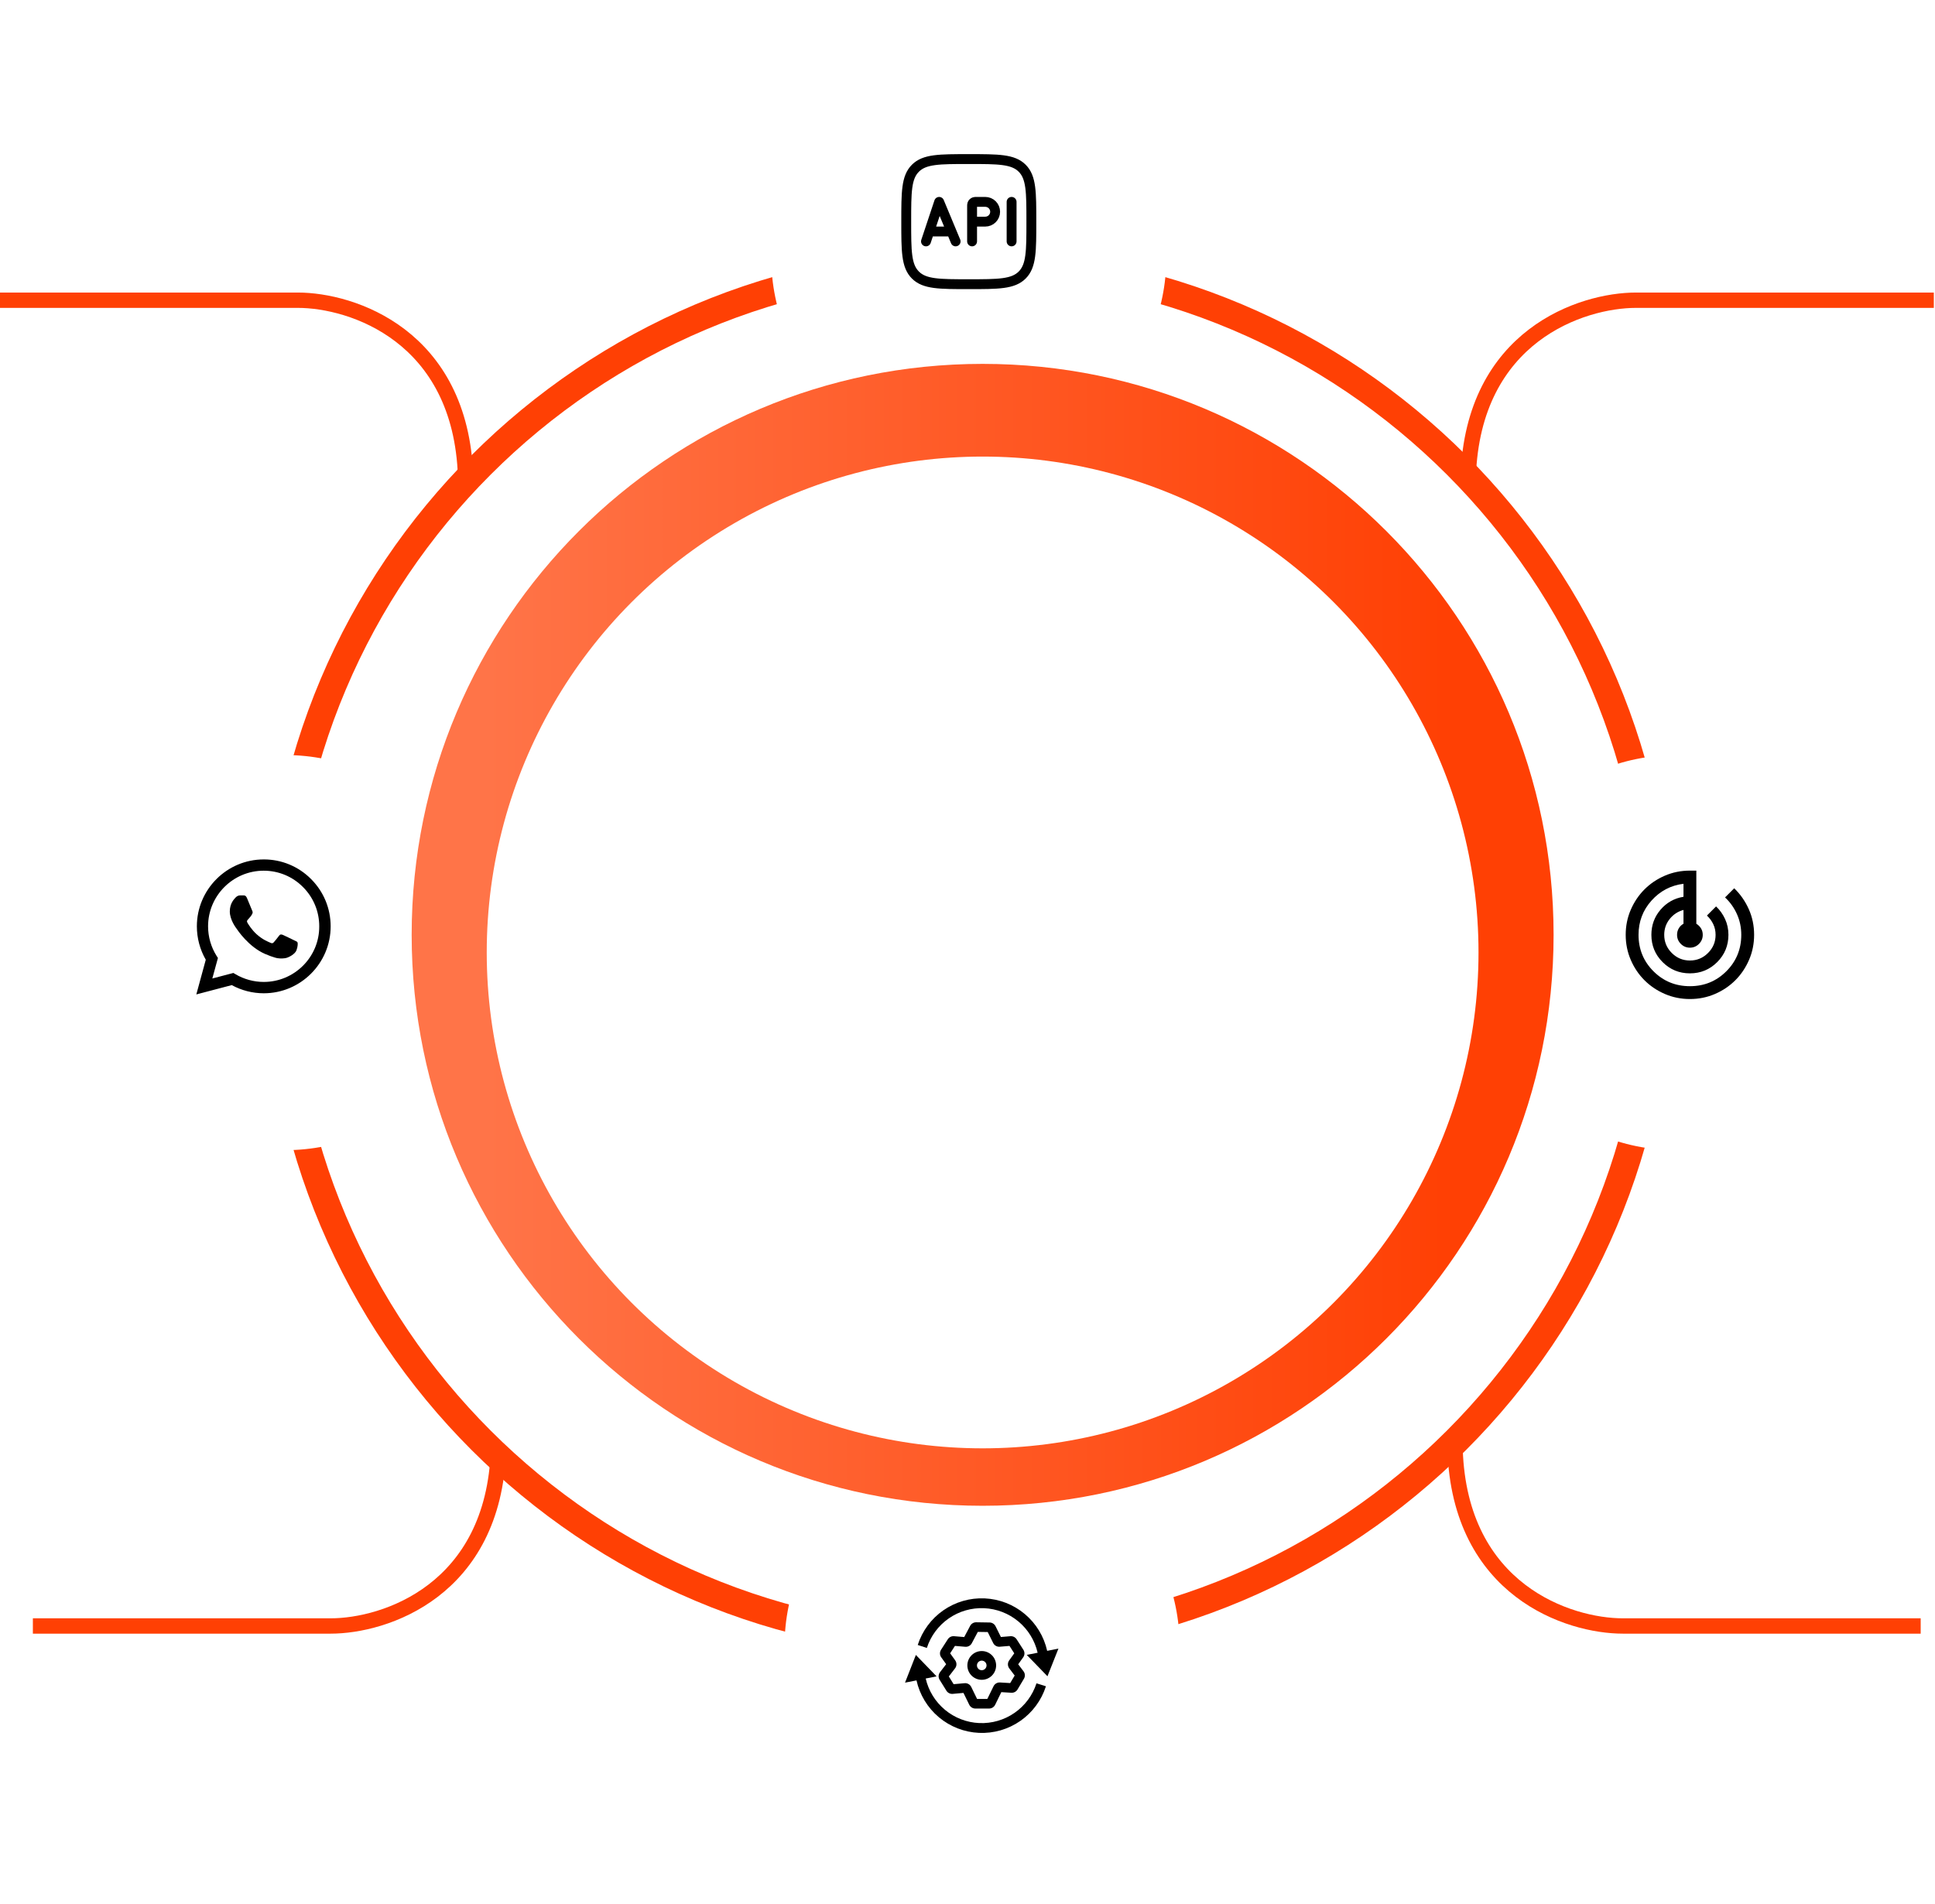 <svg width="883" height="869" viewBox="0 0 883 869" fill="none" xmlns="http://www.w3.org/2000/svg">
<path d="M0 137H135.926C160.56 137 210.356 153.1 212.467 217.5" stroke="#FF4004" stroke-width="7"/>
<path d="M15 742H150.926C175.56 742 225.356 725.9 227.467 661.5" stroke="#FF4004" stroke-width="7"/>
<path d="M882.467 137H746.541C721.907 137 672.112 153.1 670 217.5" stroke="#FF4004" stroke-width="7"/>
<path d="M876.467 742H740.541C715.907 742 666.111 725.9 664 661.5" stroke="#FF4004" stroke-width="7"/>
<path d="M763.042 434.712C763.042 611.969 619.347 755.664 442.091 755.664C264.834 755.664 121.139 611.969 121.139 434.712C121.139 257.456 264.834 113.761 442.091 113.761C619.347 113.761 763.042 257.456 763.042 434.712ZM133.576 434.712C133.576 605.1 271.703 743.227 442.091 743.227C612.479 743.227 750.605 605.1 750.605 434.712C750.605 264.325 612.479 126.198 442.091 126.198C271.703 126.198 133.576 264.325 133.576 434.712Z" fill="#FF4004"/>
<g filter="url(#filter0_d_465_170)">
<circle cx="442.091" cy="110.155" r="90.155" fill="white"/>
</g>
<path d="M413.542 101.139C413.542 87.682 413.542 80.951 417.722 76.77C421.902 72.59 428.631 72.59 442.091 72.59C455.548 72.59 462.279 72.59 466.46 76.77C470.64 80.951 470.64 87.679 470.64 101.139C470.64 114.596 470.64 121.328 466.46 125.508C462.279 129.688 455.551 129.688 442.091 129.688C428.634 129.688 421.902 129.688 417.722 125.508C413.542 121.328 413.542 114.599 413.542 101.139Z" stroke="black" stroke-width="4.508" stroke-linecap="round" stroke-linejoin="round"/>
<path d="M424.06 105.647L428.567 92.124L434.202 105.647M424.06 105.647L422.557 110.155M424.06 105.647H434.202M434.202 105.647L436.08 110.155M443.593 101.139V94.228C443.593 93.669 443.593 93.386 443.665 93.161C443.739 92.935 443.866 92.731 444.034 92.564C444.202 92.397 444.407 92.272 444.633 92.199C444.855 92.124 445.135 92.124 445.697 92.124H449.604C450.799 92.124 451.946 92.599 452.791 93.444C453.636 94.29 454.111 95.436 454.111 96.632C454.111 97.827 453.636 98.974 452.791 99.819C451.946 100.664 450.799 101.139 449.604 101.139H443.593ZM443.593 101.139V110.155M461.624 92.124V110.155" stroke="black" stroke-width="4.508" stroke-linecap="round" stroke-linejoin="round"/>
<g filter="url(#filter1_d_465_170)">
<circle cx="130.155" cy="427.5" r="90.155" fill="white"/>
</g>
<path d="M141.954 401.153C139.129 398.301 135.766 396.04 132.058 394.501C128.351 392.962 124.375 392.176 120.361 392.19C103.543 392.19 89.835 405.897 89.835 422.715C89.835 428.106 91.252 433.342 93.901 437.963L89.589 453.796L105.76 449.545C110.227 451.978 115.248 453.272 120.361 453.272C137.179 453.272 150.887 439.565 150.887 422.746C150.887 414.583 147.714 406.914 141.954 401.153ZM120.361 448.097C115.802 448.097 111.336 446.865 107.424 444.555L106.5 444L96.889 446.526L99.446 437.162L98.83 436.207C96.296 432.163 94.951 427.488 94.949 422.715C94.949 408.731 106.346 397.334 120.33 397.334C127.107 397.334 133.483 399.983 138.258 404.788C140.622 407.141 142.496 409.94 143.77 413.023C145.044 416.105 145.694 419.411 145.681 422.746C145.743 436.731 134.346 448.097 120.361 448.097ZM134.284 429.122C133.514 428.753 129.756 426.905 129.078 426.627C128.37 426.381 127.877 426.258 127.353 426.997C126.83 427.767 125.382 429.492 124.951 429.985C124.519 430.509 124.057 430.57 123.287 430.17C122.517 429.8 120.053 428.968 117.158 426.381C114.878 424.348 113.369 421.853 112.907 421.083C112.475 420.313 112.845 419.912 113.246 419.512C113.584 419.173 114.016 418.619 114.385 418.187C114.755 417.756 114.909 417.417 115.155 416.924C115.402 416.401 115.279 415.97 115.094 415.6C114.909 415.23 113.369 411.472 112.753 409.932C112.137 408.454 111.49 408.638 111.028 408.608H109.549C109.026 408.608 108.225 408.793 107.516 409.563C106.839 410.333 104.867 412.181 104.867 415.939C104.867 419.697 107.609 423.331 107.978 423.824C108.348 424.348 113.369 432.049 121.008 435.345C122.825 436.145 124.242 436.608 125.351 436.946C127.168 437.532 128.832 437.439 130.156 437.254C131.635 437.039 134.684 435.406 135.3 433.62C135.947 431.833 135.947 430.324 135.732 429.985C135.516 429.646 135.054 429.492 134.284 429.122Z" fill="black"/>
<g filter="url(#filter2_d_465_170)">
<circle cx="764.845" cy="427.5" r="90.155" fill="white"/>
</g>
<path d="M771.156 455.899C767.103 455.899 763.294 455.129 759.729 453.59C756.164 452.051 753.063 449.964 750.426 447.329C747.789 444.694 745.702 441.593 744.164 438.026C742.627 434.459 741.858 430.65 741.856 426.599C741.854 422.547 742.623 418.738 744.164 415.172C745.706 411.605 747.793 408.504 750.426 405.869C753.059 403.234 756.16 401.146 759.729 399.607C763.298 398.068 767.107 397.298 771.156 397.298H774.086V421.544C774.965 422.082 775.673 422.778 776.21 423.633C776.747 424.489 777.016 425.477 777.016 426.599C777.016 428.21 776.443 429.59 775.296 430.739C774.149 431.887 772.769 432.461 771.156 432.459C769.542 432.457 768.163 431.883 767.019 430.739C765.874 429.594 765.3 428.214 765.296 426.599C765.296 425.475 765.564 424.474 766.102 423.595C766.639 422.716 767.347 422.033 768.226 421.544V415.245C765.687 415.928 763.587 417.309 761.926 419.385C760.266 421.461 759.436 423.866 759.436 426.599C759.436 429.822 760.583 432.581 762.879 434.876C765.174 437.171 767.933 438.319 771.156 438.319C774.379 438.319 777.138 437.171 779.433 434.876C781.729 432.581 782.876 429.822 782.876 426.599C782.876 424.841 782.522 423.217 781.812 421.729C781.103 420.241 780.139 418.934 778.921 417.809L783.096 413.633C784.805 415.245 786.172 417.162 787.198 419.385C788.223 421.608 788.736 424.012 788.736 426.599C788.736 431.482 787.027 435.633 783.609 439.051C780.19 442.47 776.039 444.179 771.156 444.179C766.273 444.179 762.122 442.47 758.703 439.051C755.285 435.633 753.576 431.482 753.576 426.599C753.576 422.204 754.968 418.383 757.751 415.136C760.535 411.89 764.026 409.924 768.226 409.238V403.305C762.415 404.037 757.543 406.601 753.611 410.996C749.679 415.391 747.714 420.592 747.716 426.599C747.716 433.142 749.986 438.685 754.528 443.227C759.07 447.768 764.612 450.039 771.156 450.039C777.7 450.039 783.242 447.768 787.784 443.227C792.325 438.685 794.596 433.142 794.596 426.599C794.596 423.229 793.937 420.079 792.618 417.149C791.3 414.219 789.493 411.68 787.198 409.531L791.373 405.356C794.157 408.042 796.367 411.204 798.004 414.843C799.641 418.482 800.458 422.401 800.456 426.599C800.456 430.652 799.687 434.461 798.147 438.026C796.608 441.591 794.521 444.692 791.886 447.329C789.251 449.966 786.15 452.054 782.583 453.593C779.016 455.132 775.207 455.901 771.156 455.899Z" fill="black"/>
<g filter="url(#filter3_d_465_170)">
<circle cx="448.155" cy="744.155" r="90.155" fill="white"/>
</g>
<g clip-path="url(#clip0_465_170)">
<path fill-rule="evenodd" clip-rule="evenodd" d="M442.721 741.934C442.989 741.439 443.387 741.026 443.872 740.74C444.357 740.454 444.911 740.307 445.474 740.313L451.599 740.406C452.161 740.418 452.708 740.583 453.183 740.884C453.658 741.184 454.042 741.607 454.294 742.109L456.744 747.033L461.073 746.665C461.627 746.621 462.183 746.727 462.682 746.973C463.18 747.218 463.604 747.594 463.907 748.059L466.999 752.854C467.331 753.371 467.5 753.975 467.485 754.589C467.469 755.202 467.27 755.797 466.912 756.296L464.637 759.481L467.057 762.678C467.81 763.669 467.886 765.023 467.244 766.096L464.327 770.984C464.038 771.464 463.623 771.855 463.128 772.117C462.632 772.379 462.075 772.502 461.516 772.472L456.937 772.192L454.119 777.961C453.864 778.474 453.472 778.906 452.985 779.209C452.499 779.511 451.939 779.673 451.366 779.676H445.054C444.482 779.672 443.923 779.51 443.438 779.207C442.953 778.904 442.561 778.473 442.307 777.961L439.658 772.542L434.758 772.985C434.193 773.033 433.626 772.924 433.119 772.671C432.612 772.418 432.184 772.03 431.882 771.55L428.785 766.563C428.456 766.033 428.297 765.416 428.328 764.794C428.36 764.172 428.58 763.574 428.96 763.08L431.76 759.434L429.508 756.29C429.151 755.791 428.953 755.196 428.938 754.582C428.924 753.968 429.094 753.364 429.427 752.849L432.518 748.054C432.821 747.589 433.244 747.214 433.742 746.969C434.24 746.723 434.794 746.616 435.347 746.659L439.997 747.056L442.721 741.934ZM446.209 744.699L443.456 749.879C443.172 750.407 442.74 750.84 442.214 751.127C441.688 751.414 441.09 751.542 440.492 751.495L435.767 751.093L433.586 754.476L435.884 757.684C436.267 758.218 436.467 758.86 436.457 759.517C436.446 760.173 436.225 760.809 435.826 761.33L432.979 765.029L435.172 768.564L440.166 768.109C440.785 768.051 441.406 768.183 441.948 768.488C442.49 768.792 442.926 769.254 443.199 769.812L445.877 775.301H450.543L453.39 769.485C453.659 768.945 454.08 768.495 454.601 768.192C455.123 767.888 455.722 767.744 456.324 767.776L460.979 768.056L463.032 764.614L460.559 761.348C460.166 760.827 459.949 760.194 459.941 759.541C459.932 758.888 460.133 758.25 460.512 757.719L462.84 754.476L460.658 751.093L456.225 751.466C455.612 751.518 454.998 751.385 454.462 751.083C453.926 750.781 453.494 750.325 453.221 749.774L450.73 744.769L446.209 744.699Z" fill="black"/>
<path d="M472.978 768.167C471.209 773.629 467.697 778.361 462.981 781.637C458.265 784.913 452.605 786.552 446.868 786.303C441.131 786.054 435.635 783.931 431.22 780.259C426.805 776.587 423.716 771.569 422.427 765.974L427.391 764.994L417.941 755.217L412.994 767.858L418.227 766.831C419.687 773.399 423.27 779.304 428.422 783.632C433.573 787.961 440.007 790.472 446.729 790.778C453.451 791.084 460.086 789.168 465.61 785.325C471.133 781.483 475.238 775.929 477.289 769.52L472.978 768.167ZM477.855 753.35C476.394 746.782 472.811 740.878 467.658 736.55C462.506 732.222 456.072 729.712 449.351 729.407C442.629 729.101 435.994 731.018 430.47 734.861C424.947 738.704 420.843 744.258 418.793 750.667L422.952 752.02C424.721 746.557 428.232 741.825 432.948 738.549C437.663 735.273 443.323 733.634 449.06 733.882C454.796 734.13 460.293 736.252 464.708 739.924C469.123 743.595 472.213 748.613 473.503 754.208L468.539 755.194L477.989 764.947L482.994 752.324L477.855 753.35Z" fill="black"/>
<path fill-rule="evenodd" clip-rule="evenodd" d="M448 757.812C447.42 757.812 446.863 758.043 446.453 758.453C446.043 758.863 445.812 759.42 445.812 760C445.812 760.58 446.043 761.137 446.453 761.547C446.863 761.957 447.42 762.188 448 762.188C448.58 762.188 449.137 761.957 449.547 761.547C449.957 761.137 450.188 760.58 450.188 760C450.188 759.42 449.957 758.863 449.547 758.453C449.137 758.043 448.58 757.812 448 757.812ZM441.438 760C441.438 758.26 442.129 756.59 443.36 755.36C444.59 754.129 446.26 753.438 448 753.438C449.74 753.438 451.41 754.129 452.64 755.36C453.871 756.59 454.562 758.26 454.562 760C454.562 761.74 453.871 763.41 452.64 764.64C451.41 765.871 449.74 766.562 448 766.562C446.26 766.562 444.59 765.871 443.36 764.64C442.129 763.41 441.438 761.74 441.438 760Z" fill="black"/>
</g>
<path d="M708.949 426.598C708.949 570.495 592.298 687.146 448.402 687.146C304.505 687.146 187.854 570.495 187.854 426.598C187.854 282.702 304.505 166.051 448.402 166.051C592.298 166.051 708.949 282.702 708.949 426.598ZM240.175 426.598C240.175 541.598 333.401 634.825 448.402 634.825C563.402 634.825 656.628 541.598 656.628 426.598C656.628 311.598 563.402 218.372 448.402 218.372C333.401 218.372 240.175 311.598 240.175 426.598Z" fill="url(#paint0_linear_465_170)"/>
<g filter="url(#filter4_d_465_170)">
<circle cx="448.402" cy="426.598" r="226.289" fill="white"/>
</g>
<defs>
<filter id="filter0_d_465_170" x="324.889" y="0.166" width="234.403" height="234.403" filterUnits="userSpaceOnUse" color-interpolation-filters="sRGB">
<feFlood flood-opacity="0" result="BackgroundImageFix"/>
<feColorMatrix in="SourceAlpha" type="matrix" values="0 0 0 0 0 0 0 0 0 0 0 0 0 0 0 0 0 0 127 0" result="hardAlpha"/>
<feOffset dy="7.212"/>
<feGaussianBlur stdDeviation="13.523"/>
<feComposite in2="hardAlpha" operator="out"/>
<feColorMatrix type="matrix" values="0 0 0 0 0 0 0 0 0 0 0 0 0 0 0 0 0 0 0.1 0"/>
<feBlend mode="normal" in2="BackgroundImageFix" result="effect1_dropShadow_465_170"/>
<feBlend mode="normal" in="SourceGraphic" in2="effect1_dropShadow_465_170" result="shape"/>
</filter>
<filter id="filter1_d_465_170" x="12.954" y="317.511" width="234.403" height="234.403" filterUnits="userSpaceOnUse" color-interpolation-filters="sRGB">
<feFlood flood-opacity="0" result="BackgroundImageFix"/>
<feColorMatrix in="SourceAlpha" type="matrix" values="0 0 0 0 0 0 0 0 0 0 0 0 0 0 0 0 0 0 127 0" result="hardAlpha"/>
<feOffset dy="7.212"/>
<feGaussianBlur stdDeviation="13.523"/>
<feComposite in2="hardAlpha" operator="out"/>
<feColorMatrix type="matrix" values="0 0 0 0 0 0 0 0 0 0 0 0 0 0 0 0 0 0 0.1 0"/>
<feBlend mode="normal" in2="BackgroundImageFix" result="effect1_dropShadow_465_170"/>
<feBlend mode="normal" in="SourceGraphic" in2="effect1_dropShadow_465_170" result="shape"/>
</filter>
<filter id="filter2_d_465_170" x="647.644" y="317.511" width="234.403" height="234.403" filterUnits="userSpaceOnUse" color-interpolation-filters="sRGB">
<feFlood flood-opacity="0" result="BackgroundImageFix"/>
<feColorMatrix in="SourceAlpha" type="matrix" values="0 0 0 0 0 0 0 0 0 0 0 0 0 0 0 0 0 0 127 0" result="hardAlpha"/>
<feOffset dy="7.212"/>
<feGaussianBlur stdDeviation="13.523"/>
<feComposite in2="hardAlpha" operator="out"/>
<feColorMatrix type="matrix" values="0 0 0 0 0 0 0 0 0 0 0 0 0 0 0 0 0 0 0.1 0"/>
<feBlend mode="normal" in2="BackgroundImageFix" result="effect1_dropShadow_465_170"/>
<feBlend mode="normal" in="SourceGraphic" in2="effect1_dropShadow_465_170" result="shape"/>
</filter>
<filter id="filter3_d_465_170" x="330.954" y="634.166" width="234.403" height="234.403" filterUnits="userSpaceOnUse" color-interpolation-filters="sRGB">
<feFlood flood-opacity="0" result="BackgroundImageFix"/>
<feColorMatrix in="SourceAlpha" type="matrix" values="0 0 0 0 0 0 0 0 0 0 0 0 0 0 0 0 0 0 127 0" result="hardAlpha"/>
<feOffset dy="7.212"/>
<feGaussianBlur stdDeviation="13.523"/>
<feComposite in2="hardAlpha" operator="out"/>
<feColorMatrix type="matrix" values="0 0 0 0 0 0 0 0 0 0 0 0 0 0 0 0 0 0 0.1 0"/>
<feBlend mode="normal" in2="BackgroundImageFix" result="effect1_dropShadow_465_170"/>
<feBlend mode="normal" in="SourceGraphic" in2="effect1_dropShadow_465_170" result="shape"/>
</filter>
<filter id="filter4_d_465_170" x="191.941" y="178.184" width="512.921" height="512.921" filterUnits="userSpaceOnUse" color-interpolation-filters="sRGB">
<feFlood flood-opacity="0" result="BackgroundImageFix"/>
<feColorMatrix in="SourceAlpha" type="matrix" values="0 0 0 0 0 0 0 0 0 0 0 0 0 0 0 0 0 0 127 0" result="hardAlpha"/>
<feOffset dy="8.046"/>
<feGaussianBlur stdDeviation="15.086"/>
<feComposite in2="hardAlpha" operator="out"/>
<feColorMatrix type="matrix" values="0 0 0 0 0 0 0 0 0 0 0 0 0 0 0 0 0 0 0.2 0"/>
<feBlend mode="normal" in2="BackgroundImageFix" result="effect1_dropShadow_465_170"/>
<feBlend mode="normal" in="SourceGraphic" in2="effect1_dropShadow_465_170" result="shape"/>
</filter>
<linearGradient id="paint0_linear_465_170" x1="222.113" y1="427.5" x2="660.265" y2="427.5" gradientUnits="userSpaceOnUse">
<stop stop-color="#FF7448"/>
<stop offset="1" stop-color="#FF4004"/>
</linearGradient>
<clipPath id="clip0_465_170">
<rect width="70" height="70" fill="white" transform="translate(413 725)"/>
</clipPath>
</defs>
</svg>
